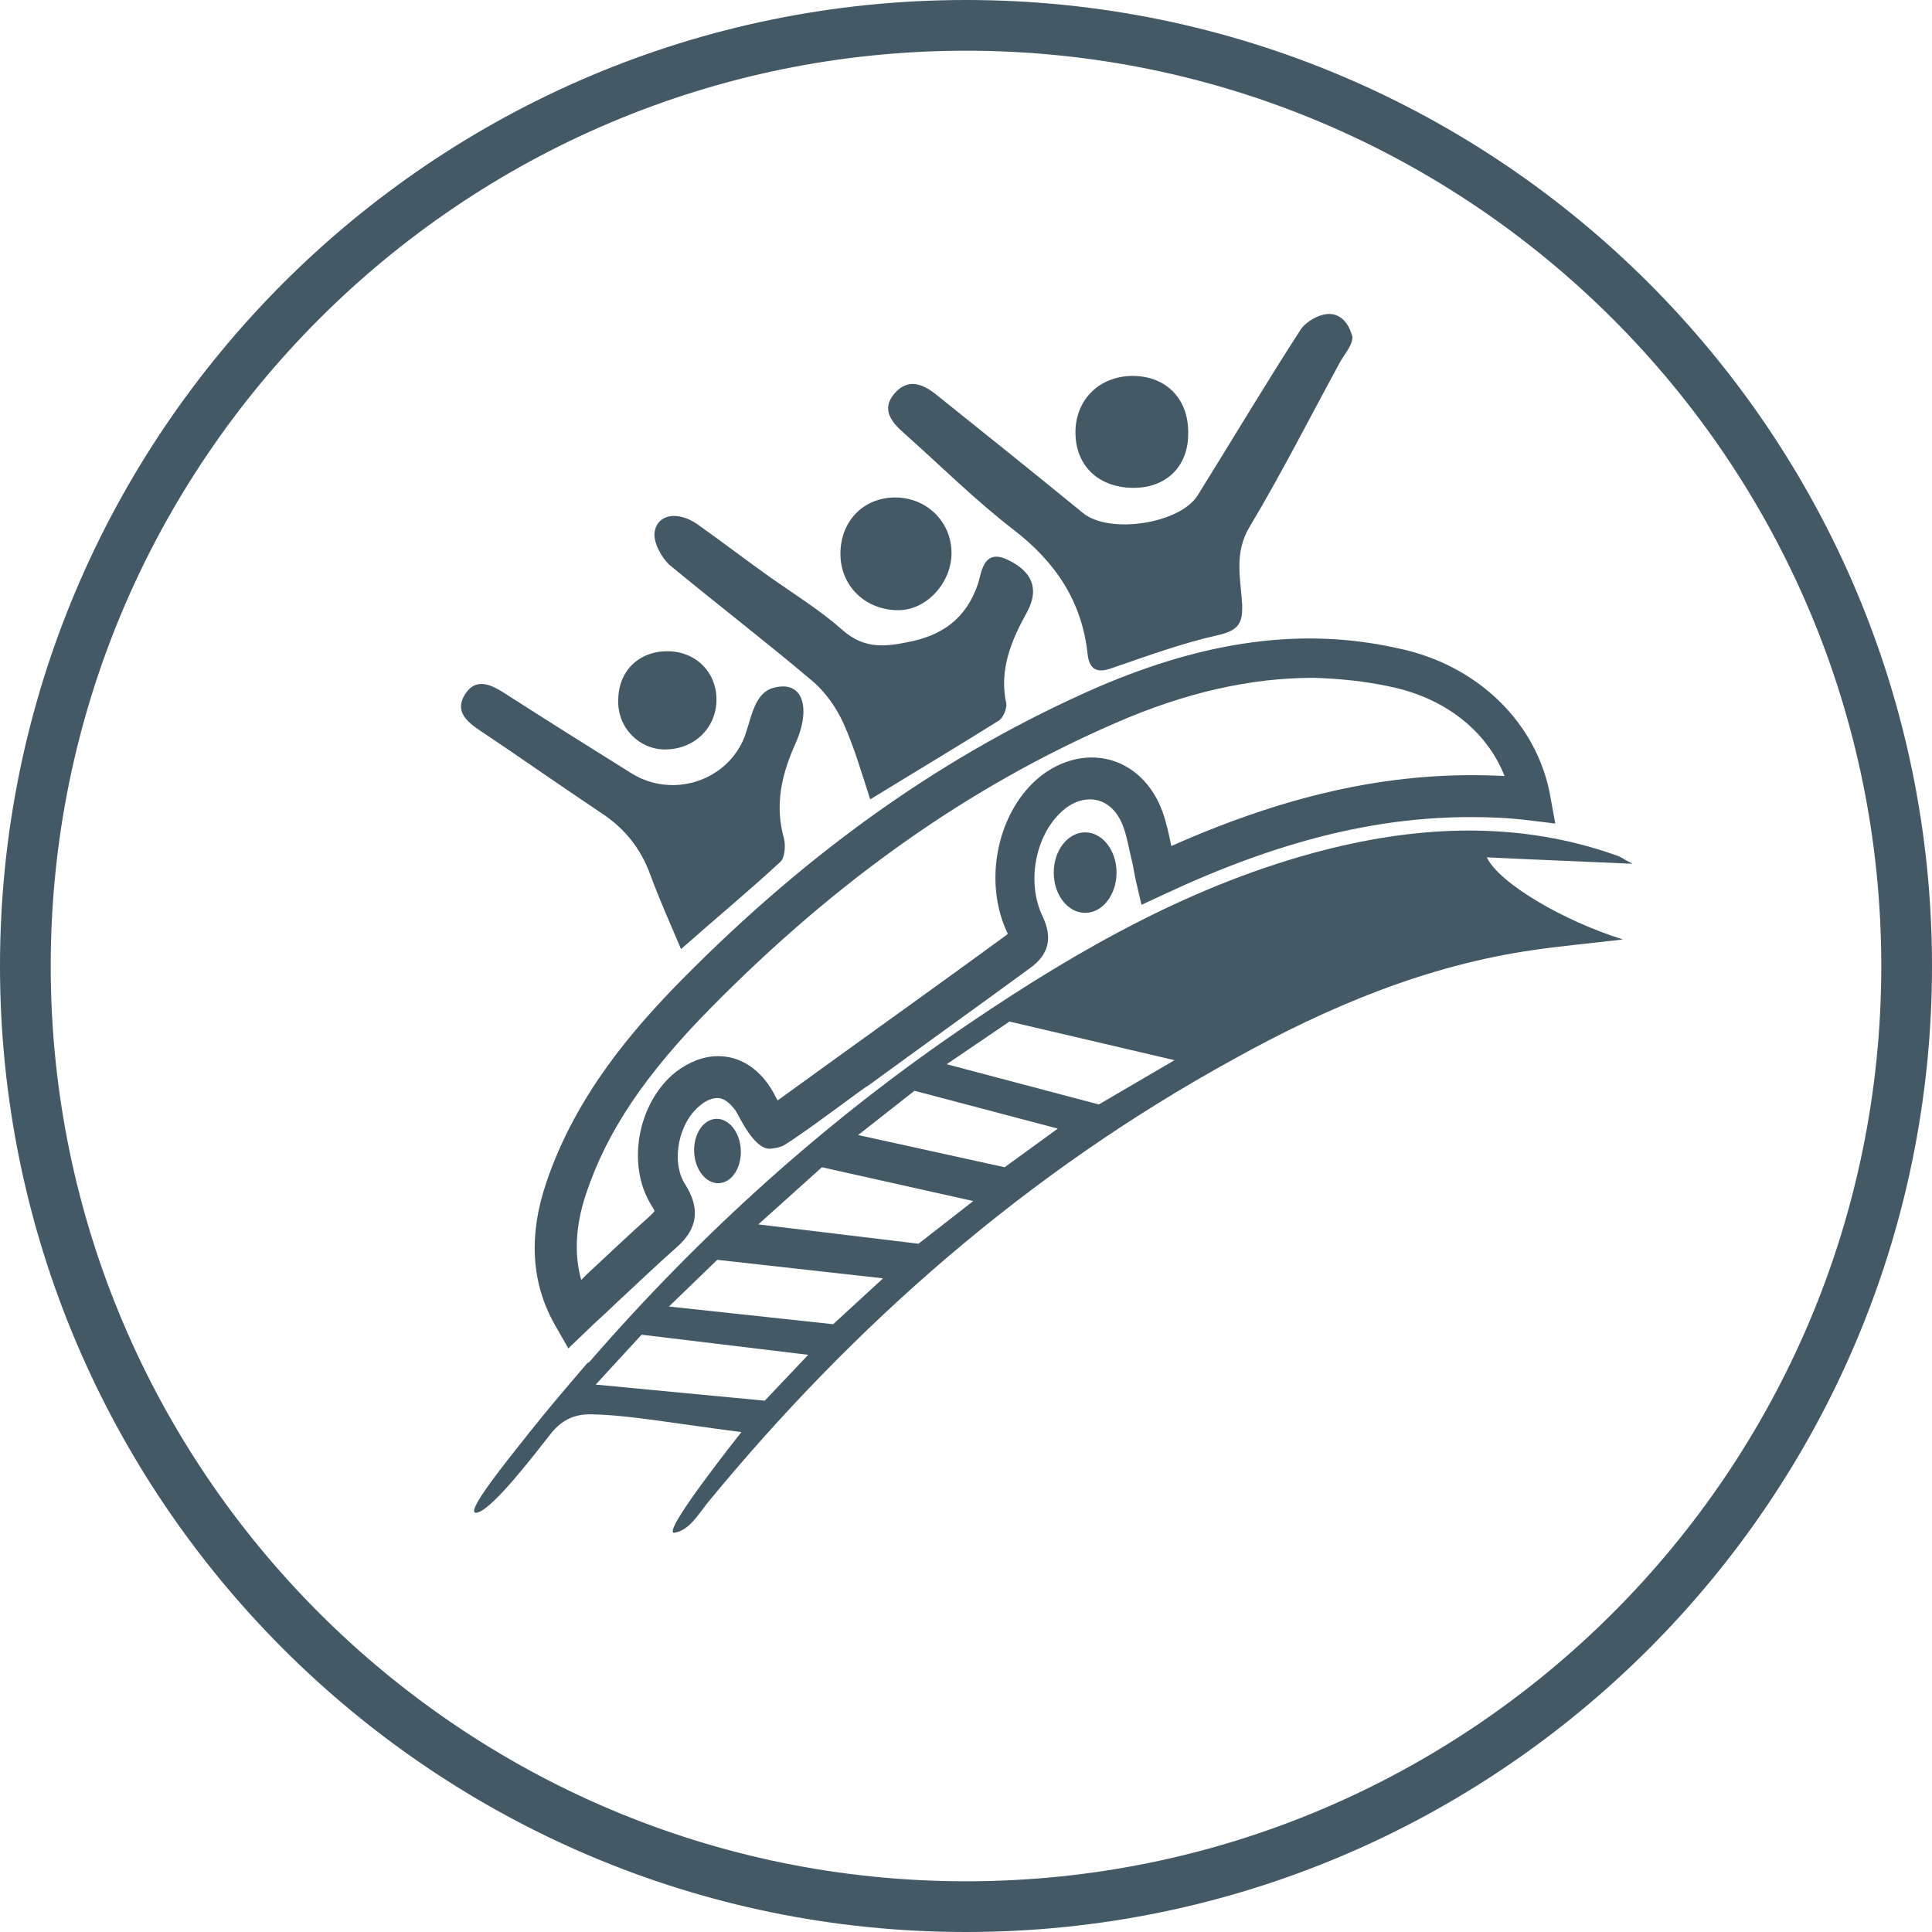 <svg enable-background="new 0 0 240 240" viewBox="0 0 240 240" xmlns="http://www.w3.org/2000/svg"><g fill="#435965"><path d="m120 240c-66.2 0-120-53.8-120-120s53.8-120 120-120 120 53.8 120 120-53.8 120-120 120zm0-233.7c-62.7 0-113.7 51-113.7 113.7s51 113.7 113.7 113.7 113.7-51 113.7-113.7-51-113.7-113.7-113.7z"/><path d="m136.5 85.3c-18.8 8.2-35.7 20.1-51.8 36.4-5.9 6-13.1 14.2-16.8 25.1-2.3 6.7-1.9 12.7 1.1 17.9l1.6 2.8 2.3-2.2c1.1-1.1 2.3-2.1 3.4-3.2 2.7-2.5 5.2-4.9 7.8-7.2s2.9-4.8 1-7.8c-1.8-2.8-.8-7.7 1.9-9.8.7-.6 1.5-.9 2.1-.9 1 0 1.8.9 2.3 1.6.4.6 2.2 4.7 4.2 4.7.2 0 1.3-.1 1.9-.5 3.2-2 10.2-7.4 10.3-7.3 6.7-4.9 13.4-9.7 20.1-14.6 2.4-1.7 2.9-3.8 1.6-6.5-2-4.2-.9-10 2.4-13 1.1-1 2.3-1.5 3.5-1.5 1.8 0 3.3 1.2 4.1 3.3.5 1.3.7 2.7 1.1 4.3.2.8.3 1.6.5 2.5l.7 3 2.8-1.3c14.1-6.6 26.2-9.6 38.1-9.6 2.4 0 4.8.1 7.2.4l3.3.4-.6-3.3c-1.6-9.2-9.1-16.5-19.1-18.5-11.7-2.6-23.7-.9-37 4.8zm36.2 0c6.8 1.4 12 5.5 14.2 11.1-13.2-.7-26.3 2-41.4 8.7-.3-1.5-.6-2.9-1.1-4.3-1.5-4.1-4.8-6.7-8.8-6.7-2.4 0-4.9 1-6.9 2.8-4.9 4.4-6.5 12.7-3.6 18.9 0 .1.1.1.1.2 0 0-.1 0-.1.1-6.7 4.9-13.4 9.7-20.2 14.6l-8.3 6c-.3-.5-.5-1-.9-1.6-1.6-2.5-3.9-3.9-6.5-3.9-1.8 0-3.6.7-5.3 2-4.7 3.8-6.1 11.5-3 16.5.3.5.4.7.4.7 0 .1-.2.3-.5.6-2.7 2.4-5.2 4.8-7.9 7.3-.2.2-.5.5-.7.7-.9-3.2-.7-6.8.6-10.7 2.6-7.8 7.4-14.9 15.6-23.2 15.6-15.8 32-27.4 50.2-35.3 8.7-3.8 16.8-5.6 24.6-5.6 3.1.1 6.3.4 9.5 1.1z"/><path d="m112.4 53.9c4.5 4 8.7 8.2 13.5 11.9 5.2 4 8.5 8.9 9.2 15.4.2 1.9 1.1 2.5 3 1.8 4.4-1.5 8.7-3.1 13.2-4.1 2.6-.6 3.1-1.5 3-3.9-.2-3.2-1-6.3.9-9.5 4-6.7 7.5-13.6 11.2-20.4.5-1 2-2.6 1.5-3.6-.4-1.3-1.3-2.5-2.8-2.5-1.2 0-2.8.9-3.5 1.9-4.4 6.8-8.5 13.7-12.8 20.6-2.2 3.6-11.1 4.9-14.3 2.2-6-4.9-12.1-9.8-18.1-14.6-1.7-1.4-3.6-2.2-5.3-.2s-.3 3.6 1.3 5z"/><path d="m83.2 70.2c5.8 4.8 11.8 9.4 17.6 14.3 1.7 1.4 3.1 3.4 4 5.4 1.3 2.9 2.2 6 3.3 9.4 5.7-3.5 10.9-6.6 16-9.8.5-.3 1-1.5.9-2.1-.9-4.2.6-7.8 2.6-11.4 1.5-2.8.7-5-2.5-6.5-3-1.4-3.2 1.8-3.6 3-1.5 4.4-4.5 6.5-8.9 7.3-2.9.6-5.4.7-7.9-1.5-2.7-2.4-5.9-4.4-8.9-6.5-3.1-2.2-6.1-4.5-9.2-6.7-2.5-1.7-5-1.2-5.3 1.1-.1 1.3.9 3.1 1.9 4z"/><path d="m74.7 101c2.9 1.9 4.9 4.4 6.1 7.7 1.1 3 2.4 5.9 3.8 9.2 4.3-3.8 8.4-7.2 12.3-10.8.6-.5.7-2 .5-2.9-1.2-4.2-.3-8 1.4-11.8 2-4.4 1-8.1-2.9-6.9-2.4.8-2.6 4.2-3.6 6.5-2.4 5.2-8.9 7.1-13.8 4.1-5.3-3.3-10.7-6.7-16-10.1-1.6-1-3.4-1.8-4.7.2s0 3.3 1.6 4.4c5.1 3.4 10.2 7 15.3 10.4z"/><path d="m140.6 60.6c4.2.1 7-2.6 7-6.7.1-4.3-2.7-7.2-6.9-7.2-4 0-7 2.8-7.1 6.8-.1 4.2 2.7 7 7 7.1z"/><path d="m111.6 75.8c3.5 0 6.6-3.4 6.6-7.1 0-3.9-3.1-6.9-7-6.9-4 0-6.8 3-6.8 7s3.1 7 7.2 7z"/><path d="m82.6 93.1c3.6 0 6.3-2.6 6.4-6 .1-3.5-2.5-6.2-6.1-6.2s-6.1 2.5-6.1 6.1c-.1 3.4 2.6 6.1 5.8 6.1z"/><path d="m184.7 106.5c6 .3 11.6.5 18.1.8-1.2-.6-1.5-.9-1.9-1-12-4.3-24.3-3.8-36.4-.7-16 4.1-30.3 12.2-43.9 21.4-17.8 12-33.5 26.2-47.4 42.2l-.2.1-.1.1c-2.4 2.8-4.8 5.6-7.1 8.5-2.6 3.3-8.5 10.5-6.5 10s7.3-7.5 9.2-9.9c1.4-1.7 3-2.4 5.2-2.3 4.5.1 9.9 1.1 18.4 2.2 0 0-10.2 12.8-8.3 12.5 1.8-.3 2.9-2.2 4-3.6 18.4-22.4 39.9-41.2 65.4-55.2 11.7-6.5 24-11.7 37.4-13.6 3.4-.5 6.9-.8 11-1.3-7.4-2.3-15.4-7-16.9-10.2zm-89.7 67.5-21-2 5.7-6.2 20.7 2.5zm8.5-9.5-20.4-2.2 6-5.8 20.6 2.3zm10.6-10-19.9-2.4 7.9-7.1 18.8 4.2zm10.7-9.5-18.2-4 7-5.5 17.8 4.7zm11.7-7.8-18.9-5 7.8-5.3 20.5 4.8z"/><ellipse cx="89.1" cy="143" rx="2.9" ry="4" transform="matrix(.999 -.045 .045 .999 -6.318 4.136)"/><ellipse cx="134.8" cy="108.4" rx="3.9" ry="5"/></g></svg>